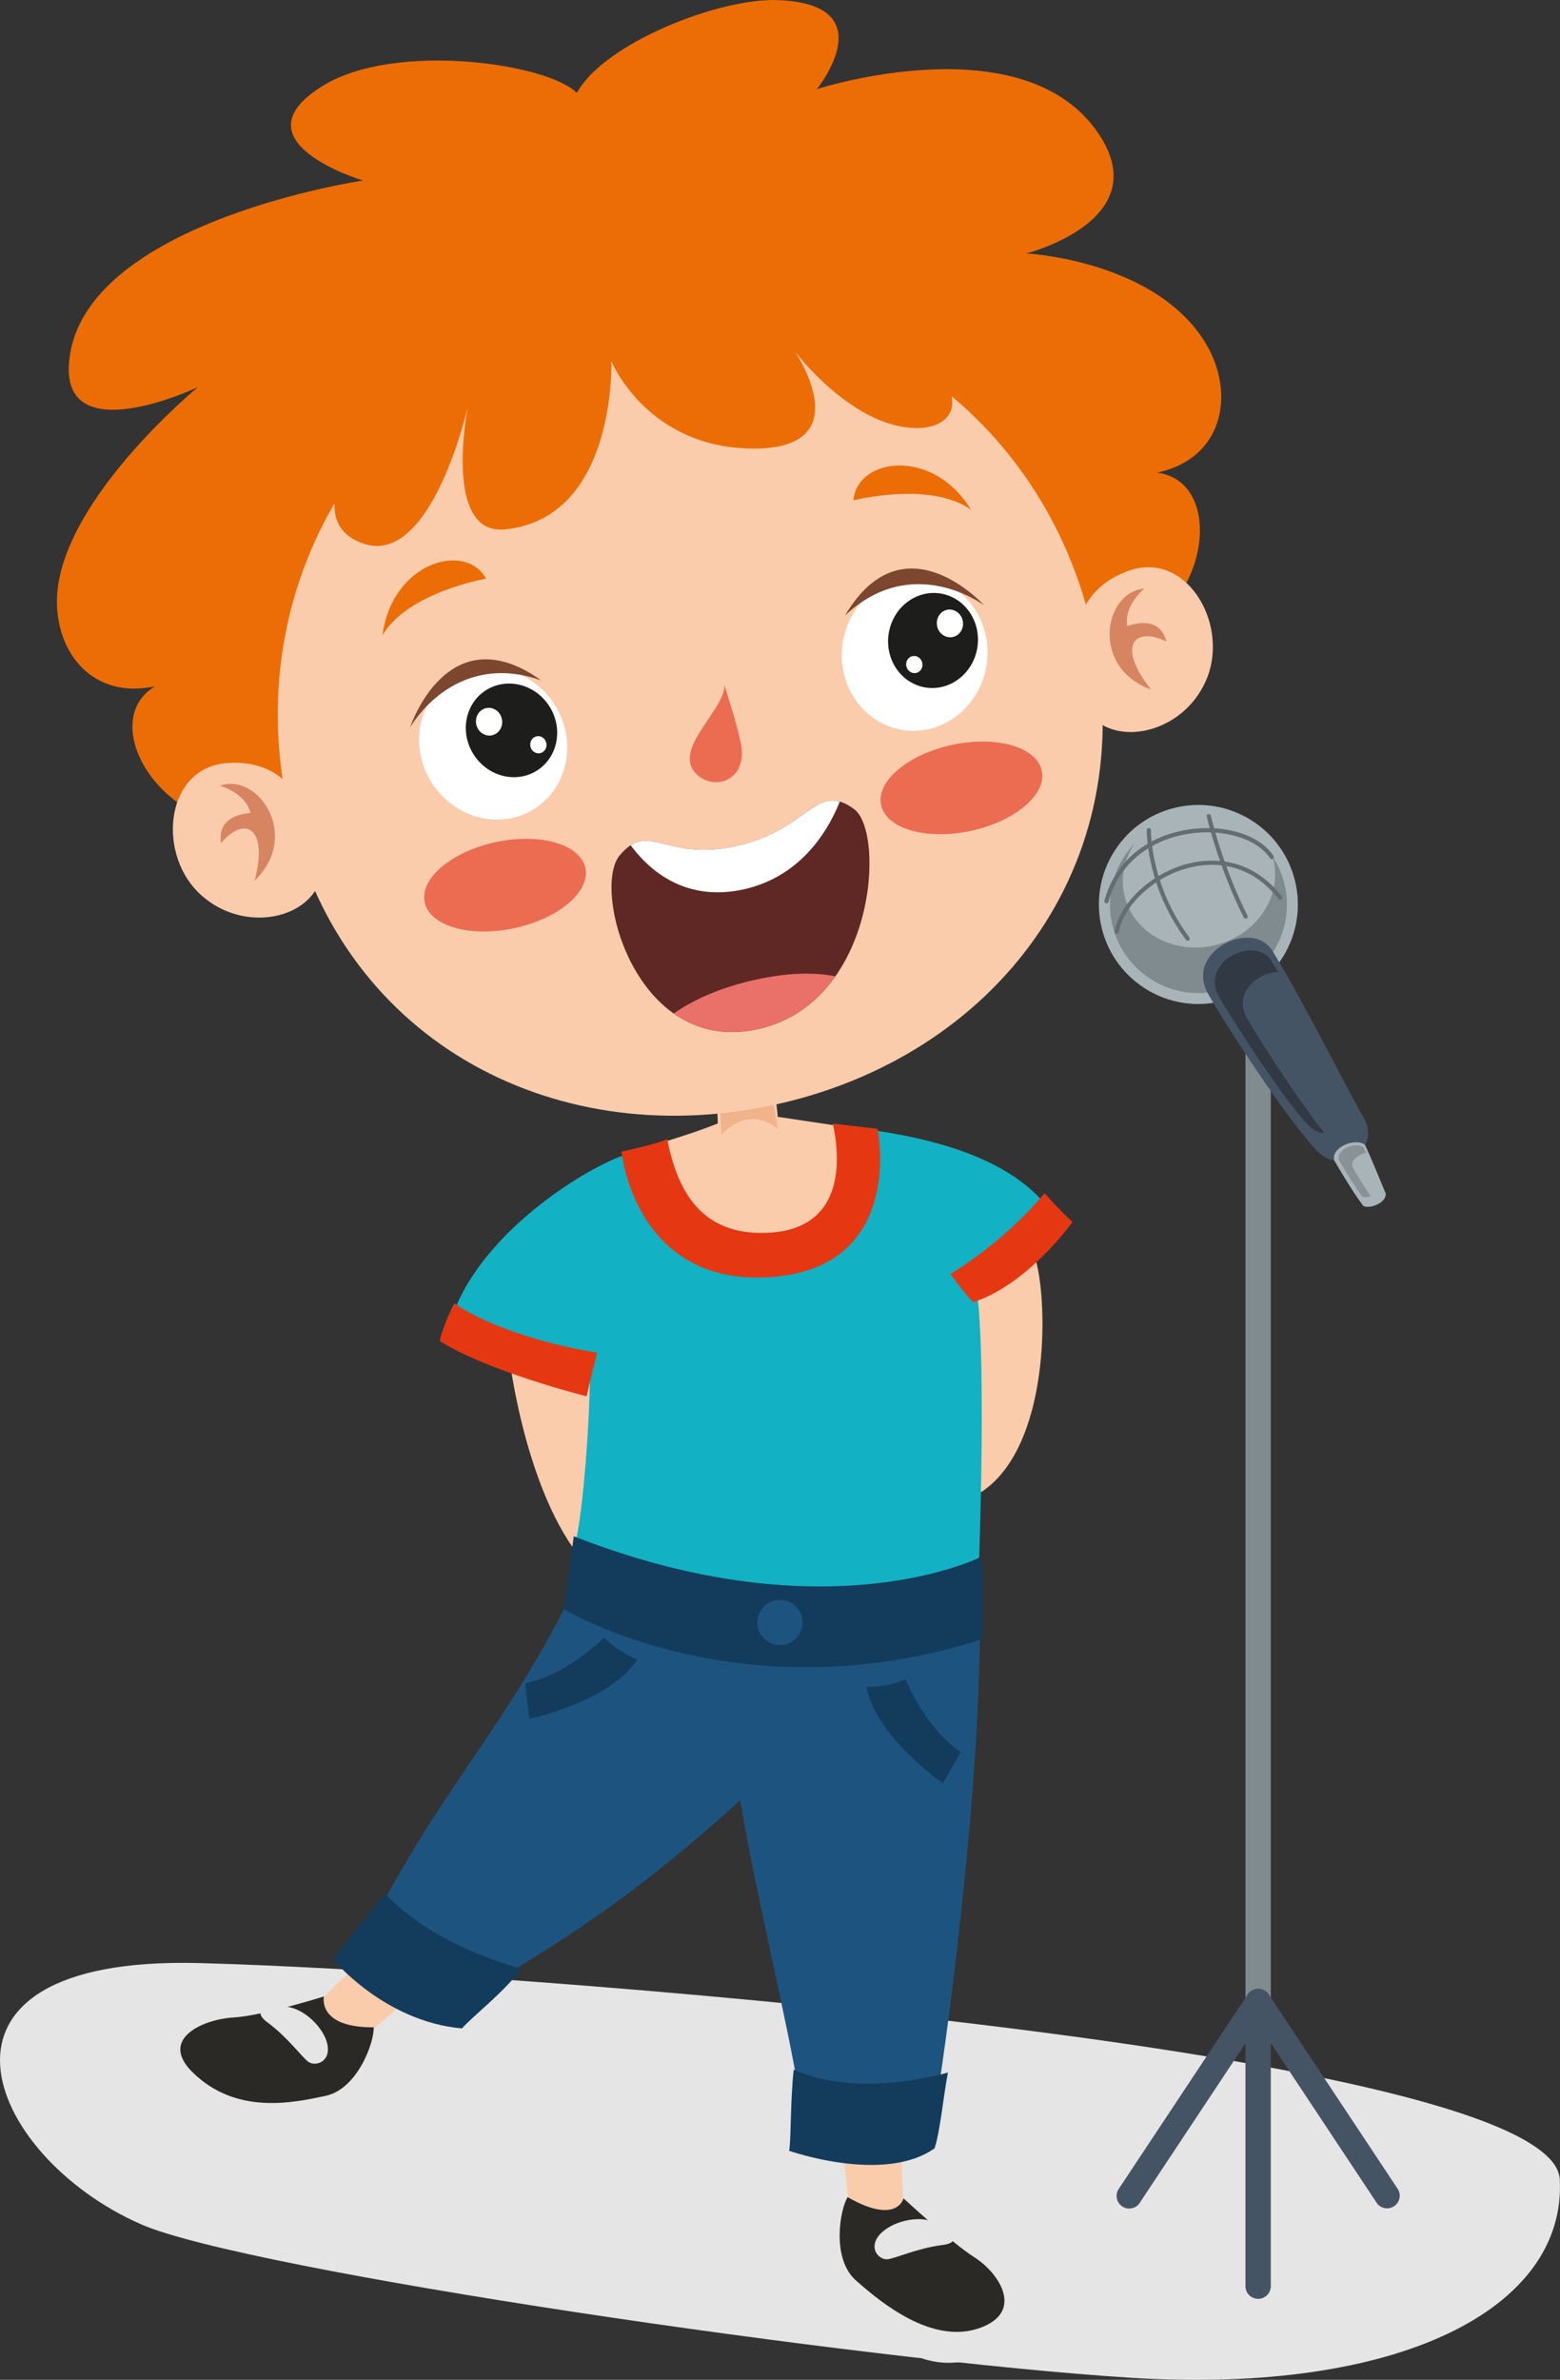 <?xml version="1.0" encoding="UTF-8"?>
<svg xmlns="http://www.w3.org/2000/svg" viewBox="0 0 403.7 615.52">
  <rect x="0" y="0" width="403.7" height="615.52" fill="#333333" stroke="none"/>
  <defs>
    <style>
      .cls-1 {
        fill: #12b1c3;
      }

      .cls-2 {
        fill: #ec6d05;
      }

      .cls-3 {
        fill: #2b2926;
      }

      .cls-4 {
        fill: #133c5c;
      }

      .cls-5 {
        fill: #808b90;
      }

      .cls-6 {
        fill: #fff;
      }

      .cls-7 {
        fill: #faccac;
      }

      .cls-8 {
        fill: #ea7169;
      }

      .cls-9 {
        fill: #a8b4b8;
      }

      .cls-10 {
        fill: #ec6c52;
      }

      .cls-11 {
        fill: #899396;
      }

      .cls-12 {
        isolation: isolate;
      }

      .cls-13 {
        fill: #d78561;
      }

      .cls-14 {
        fill: #455464;
      }

      .cls-15 {
        fill: #7c462f;
      }

      .cls-16 {
        mix-blend-mode: multiply;
      }

      .cls-17 {
        fill: #1d1d1b;
      }

      .cls-18 {
        fill: #646d6f;
      }

      .cls-19 {
        fill: #602824;
      }

      .cls-20 {
        fill: #1d547f;
      }

      .cls-21 {
        fill: #e6e5e5;
      }

      .cls-22 {
        fill: #313a44;
      }

      .cls-23 {
        fill: #f0b38a;
      }

      .cls-24 {
        fill: #e53812;
      }
    </style>
  </defs>
  <g class="cls-12">
    <g id="Capa_2" data-name="Capa 2">
      <g id="Capa_1-2" data-name="Capa 1">
        <g>
          <g class="cls-16">
            <path class="cls-21" d="M36.44,575.26c-40.12-17.58-62-69.54,15.13-67.53,77.14,2,350.37,22.48,352.08,55.97,1.7,33.49-41.72,55.65-111.07,51.28-69.36-4.37-228.66-27.68-256.14-39.71Z"/>
          </g>
          <g>
            <g>
              <g>
                <path class="cls-7" d="M132.06,352.89s4.99,38.93,22.18,54.26c8.17-44.73,6.63-50.08,6.63-50.08l-28.82-4.18Z"/>
                <path class="cls-7" d="M266.38,322.61c4.53,3.07,8.04,51.94-13.76,64.09-1.2-19.53-3.71-56.97-3.71-56.97,0,0,13.57-9.77,17.48-7.13Z"/>
                <g>
                  <path class="cls-7" d="M165.33,297.21s12.44-3.37,20.42-6.65c-.1-8.46-2.72-17.66-2.72-17.66l15.21-3.16s2.64,13.6,3.02,19.12c11.46,1.72,20.32,3.02,20.32,3.02,0,0,17.77,34.16-21.41,36.67-10.31.67-34.96-15.2-34.82-31.34Z"/>
                  <path class="cls-23" d="M186.12,282.89l.61,10.6s6.5-8.01,14.58-1.5c-1.87-10.74-2.55-13.43-2.55-13.43l-12.64,4.32Z"/>
                </g>
                <g>
                  <g>
                    <path class="cls-1" d="M219.57,291.33c16.85,42.9-53.79,48.66-54.96,6.7-6.23.14-39.13,17.95-47.61,42.51,1.44,4.9,28.03,14.91,32.48,15.79,3.25-2.9-.55-1.53,3.21-5.65.23,16.96-2.32,45.98-4.25,49.57,0,0,43.33,24.48,104.79,7.61.02,0,2.52-65.73-1.22-77.68,4.92,1.9,18.62-18.34,20.46-16.01-12.16-18.46-43.27-21.21-52.88-22.84Z"/>
                    <path class="cls-24" d="M215.52,290.61c2.67,12.29,1.37,27.77-17.49,28.26-16.62.44-22.72-10.81-25.36-24.23-4.21,1.71-11.84,3.19-11.84,3.19,0,0,3.42,35.44,39.39,32.41,34.18-2.88,26.89-38.27,26.89-38.27l-11.59-1.37Z"/>
                  </g>
                  <path class="cls-24" d="M277.55,316.03s-11.4,16.16-25.75,20.78c-2.8-3.05-5.86-7.32-5.86-7.32,0,0,13.13-7.49,24.38-20.88,4.08,4.65,7.22,7.42,7.22,7.42Z"/>
                  <path class="cls-24" d="M151.82,361.15s-25.25-6.3-38.02-14.3c.81-4.01,3.76-9.79,3.76-9.79,5.52,4.02,18.8,9.83,36.99,12.81-1.27,4.78-2.74,11.28-2.74,11.28Z"/>
                </g>
                <g>
                  <path class="cls-7" d="M232.8,541.33s.58,23.16,1.28,35.75c-8.32,2.13-13.56.56-13.56.56l-4.27-38.28,16.55,1.96Z"/>
                  <g>
                    <g>
                      <path class="cls-21" d="M217.98,583.39c-1.63,3.63-2.14,10.13,6.3,17.34,8.42,7.21,16.78,13.3,29.46,8.9,10.43-3.62,6.04-15.88,6.04-15.88l-41.8-10.36Z"/>
                      <path class="cls-3" d="M219.36,568.26c-2.04,3.27-4.21,15.98,2.16,21.57,6.34,5.59,19.75,16.81,32.22,12.21,11.35-4.19,4.81-14.13-1.52-18.17-6.32-4.05-18.39-15.29-18.39-15.29,0,0-1.71,7-14.47-.31Z"/>
                    </g>
                    <path class="cls-21" d="M240.82,574.39c-4.74-1.42-11.35.86-13.65,4.16-2.29,3.31.47,5.95,2.45,5.79,1.98-.16,7.73-2.88,14.22-3.68,6.48-.78.78-5.15-3.01-6.27Z"/>
                  </g>
                </g>
                <g>
                  <path class="cls-7" d="M104.92,498.07s-20.27,15.16-27.06,25.79c6.2,5.94,11.54,7.15,11.54,7.15l30.91-26.52-15.39-6.42Z"/>
                  <g>
                    <g>
                      <path class="cls-21" d="M90.47,538.21c-.36,3.96-3.83,10.06-14.72,12.21-10.88,2.15-21.7,1.72-30.66-8.27-7.54-8.4,3.88-15.44,3.88-15.44l41.5,11.5Z"/>
                      <path class="cls-3" d="M96.7,524.35c.17,3.85-4.18,15.99-12.48,17.73-8.27,1.76-23.14,5.03-34.43-6.15-8.85-8.76,3.12-13.71,10.62-14.13,7.49-.42,23.41-5.44,23.41-5.44,0,0-1.83,8.08,12.87,7.98Z"/>
                    </g>
                    <path class="cls-21" d="M74.99,519.15c4.83,1.09,9.46,6.32,9.85,10.33.36,4.01-3.33,4.95-4.97,3.84-1.65-1.11-5.32-6.31-10.58-10.19-5.26-3.86,1.85-4.87,5.7-3.98Z"/>
                  </g>
                </g>
                <g>
                  <path class="cls-20" d="M150.01,407.84c-16.69,35.93-34.03,52.01-52.86,87.96,7.75.8,7.95,15.47,30.82,16.69,20.12-11.98,38.3-23.89,63.56-46.87,4.83,27.9,12.33,57.36,15.42,76.97,20.82.8,35.86-1.72,35.86-1.72,0,0,11.88-76.6,10.77-131.11-11.78,7.11-31.92,13.3-103.56-1.92Z"/>
                  <path class="cls-4" d="M156.38,423.51s-9.64,9.71-20.44,11.83c.22,3.39,1.09,9.24,1.09,9.24,0,0,20.74-4.37,27.89-15.33-5.63-2.35-8.55-5.74-8.55-5.74Z"/>
                  <path class="cls-4" d="M234.33,434.31s5.11,12.7,14.25,18.83c-1.53,3.05-4.6,8.1-4.6,8.1,0,0-17.41-12.06-19.77-24.94,6.11.02,10.12-1.99,10.12-1.99Z"/>
                  <path class="cls-4" d="M134.84,509.16s-22.28-5.52-35.12-19.37c-6.73,7.93-12.22,15.4-13.5,17.02,0,0,13.21,16.03,33.31,17.82,3.04-3.38,11.59-9.96,15.31-15.48Z"/>
                  <path class="cls-4" d="M245.31,536.03s-22.65,6.92-39.92-.73c-.92,8.69-.66,18.97-1.19,20.97,0,0,24.48,8.66,37.64-.62,1.46-4.3,2.22-13.08,3.47-19.62Z"/>
                  <path class="cls-4" d="M148.49,397.35l-2.64,18.82s45.81,27.84,108.31,7.82c.46-17.67-.26-21.33-.26-21.33,0,0-39.98,20.37-105.41-5.32Z"/>
                  <path class="cls-20" d="M207.63,420.35c-.4,3.2-3.31,5.48-6.51,5.08h0c-3.2-.39-5.48-3.31-5.08-6.51h0c.4-3.2,3.31-5.48,6.51-5.08h0c3.2.4,5.48,3.31,5.08,6.51h0Z"/>
                </g>
              </g>
              <g>
                <path class="cls-2" d="M15.13,150.87c3.95-24.32,36.07-50.73,36.07-50.73,0,0-37.42,17.74-33.06-8.61,5.7-34.47,75.8-44.84,75.8-44.84,0,0-33.89-10.13-10.29-24.56,18.7-11.43,58.05-5.75,65.64,1.91C156.15,11.3,185.99-.63,201.51.03c27.64,1.18,9.88,23.02,9.88,23.02,0,0,53.79-17.41,73.05,11.75,14.72,22.28-18.84,30.75-18.84,30.75,0,0,32.25,1.61,45.77,22.2,8.48,12.92,5.89,30.7-11.95,34.5,18.8,2.27,13.67,39.69-15.11,45.39,0,0-68.18,11.63-107.19,16.78-37.72,11.21-104.72,28.38-104.72,28.38-28.61,6.53-48.55-25.55-32.3-35.29-17.84,3.8-27.45-11.37-24.98-26.63Z"/>
                <path class="cls-7" d="M282.91,164.05c12.73,59.8-25.46,109.55-83.05,121.81-57.58,12.26-112.73-17.61-125.46-77.42-12.73-59.8,24.08-116.06,81.66-128.32,57.59-12.26,114.11,24.14,126.85,83.93Z"/>
                <g>
                  <g>
                    <path class="cls-7" d="M278.84,165.38s-1.18-12.45,13.02-17.68c14.99-5.51,26,13.24,20.64,27.31-5.36,14.04-22.48,18.39-30.1,10.23l-3.57-19.86Z"/>
                    <path class="cls-13" d="M296.15,152.25c-10.45.74-14.11,20.37,1.75,26.11-8.86-10.99-4.69-16.57,3.98-12.44-1.1-4.04-4.24-5.97-10.16-4.01-.88-5.48,4.42-9.66,4.42-9.66Z"/>
                  </g>
                  <g>
                    <path class="cls-7" d="M78.01,208.18s-3.98-11.85-19.09-10.84c-15.93,1.07-18.35,22.68-7.74,33.34,10.63,10.64,28.02,7.64,31.66-2.91l-4.83-19.59Z"/>
                    <path class="cls-13" d="M56.86,203.23c9.85-3.58,21.18,12.86,9.03,24.55,3.61-13.64-2.47-17.04-8.7-9.74-.64-4.13,1.43-7.17,7.64-7.8-1.43-5.36-7.97-7.02-7.97-7.02Z"/>
                  </g>
                </g>
                <path class="cls-10" d="M187.45,177.17c.32,6.48-14.38,17.15-6.75,23.47,4.72,3.92,13,.9,10.98-8.59-1.17-5.5-4.23-14.89-4.23-14.89Z"/>
                <g>
                  <path class="cls-10" d="M228.01,208.21c1.31,6.15,11.68,9.15,23.17,6.7,11.48-2.45,19.73-9.42,18.42-15.56-1.31-6.15-11.68-9.15-23.17-6.7-11.48,2.45-19.73,9.41-18.42,15.57Z"/>
                  <path class="cls-10" d="M109.9,233.37c1.31,6.15,11.68,9.15,23.17,6.7,11.48-2.45,19.73-9.42,18.42-15.57-1.31-6.15-11.68-9.15-23.17-6.7-11.49,2.45-19.73,9.42-18.42,15.56Z"/>
                </g>
                <g>
                  <g>
                    <g>
                      <path class="cls-6" d="M218.09,166.21c-1.68,10.88,5.27,21,15.55,22.6,10.28,1.59,19.98-5.94,21.67-16.82,1.69-10.9-5.28-21.01-15.55-22.61-10.28-1.58-19.99,5.95-21.67,16.84Z"/>
                      <path class="cls-17" d="M229.97,163.88c-1.04,6.71,3.25,12.95,9.59,13.94,6.34.98,12.32-3.66,13.37-10.38,1.04-6.72-3.26-12.96-9.59-13.95-6.34-.98-12.32,3.67-13.36,10.38Z"/>
                      <path class="cls-6" d="M242.52,162.02c.45,1.94,2.3,3.15,4.12,2.72,1.82-.43,2.93-2.33,2.49-4.27-.45-1.93-2.3-3.15-4.11-2.74-1.82.44-2.94,2.35-2.49,4.28Z"/>
                      <path class="cls-6" d="M234.56,172.36c.28,1.2,1.42,1.95,2.56,1.69,1.13-.26,1.82-1.45,1.54-2.66-.29-1.19-1.43-1.95-2.56-1.68-1.13.26-1.83,1.45-1.54,2.64Z"/>
                    </g>
                    <path class="cls-15" d="M254.68,156.57s-18.41-13.93-36,2.62c15.18-25.71,36-2.62,36-2.62Z"/>
                  </g>
                  <g>
                    <g>
                      <path class="cls-6" d="M143.43,182.11c5.97,9.25,3.75,21.33-4.98,26.98-8.74,5.64-20.67,2.73-26.65-6.53-5.98-9.26-3.74-21.33,4.98-26.98,8.74-5.64,20.67-2.71,26.65,6.54Z"/>
                      <path class="cls-17" d="M142.12,182.6c3.69,5.71,2.31,13.15-3.07,16.64-5.39,3.48-12.75,1.68-16.44-4.03-3.69-5.71-2.31-13.16,3.07-16.64,5.39-3.48,12.75-1.68,16.44,4.03Z"/>
                      <path class="cls-6" d="M129.9,186.02c.37,1.95-.82,3.82-2.66,4.17-1.84.35-3.62-.94-4.01-2.89-.37-1.94.81-3.81,2.64-4.17,1.85-.34,3.65.95,4.02,2.9Z"/>
                      <path class="cls-6" d="M141.39,192.22c.24,1.21-.5,2.36-1.65,2.59-1.14.22-2.25-.59-2.49-1.8-.21-1.21.5-2.36,1.65-2.58,1.14-.22,2.25.58,2.48,1.79Z"/>
                    </g>
                    <path class="cls-15" d="M106.09,188.23s11.13-20.23,33.94-12.28c-24.34-17.29-33.94,12.28-33.94,12.28Z"/>
                  </g>
                </g>
                <g>
                  <path class="cls-2" d="M125.79,149.67c-5.23-9.65-24.29-4.39-26.8,14.62,6.58-11.15,26.8-14.62,26.8-14.62Z"/>
                  <path class="cls-2" d="M220.87,129.41c.84-10.94,20.39-13.91,30.43,2.43-10.55-7.5-30.43-2.43-30.43-2.43Z"/>
                </g>
                <path class="cls-2" d="M226.61,82.68c26.81,16.69,22.01,27.69,11.33,28.02-17.01.52-32.27-19.87-32.27-19.87,0,0,17.17,25.16-10.52,25.19-27.7.03-36.94-22.6-36.94-22.6,0,0,1.42,40.51-27.47,43.5-16.31,1.69-9.67-31.75-9.67-31.75,0,0-9.32,41.38-26.95,35.45-27.5-9.25,26.27-65.61,61.62-71.61,35.35-6.01,70.87,13.67,70.87,13.67Z"/>
                <g>
                  <path class="cls-19" d="M160.36,221.25c7.61-9.14,11.77,1.7,30.28-2.45,18.9-4.23,20.45-16.86,30.4-9.52,8.12,5.98,5.65,50.59-25.38,57-31.26,6.43-42.55-36.34-35.3-45.04Z"/>
                  <path class="cls-8" d="M216.18,252.53c-4.65,6.6-11.33,11.86-20.52,13.75-8.61,1.77-15.71-.2-21.32-4.15,5.04-3.51,11.94-6.68,21.04-8.71,8.68-1.93,15.55-1.96,20.8-.9Z"/>
                  <path class="cls-6" d="M163.2,218.62c6.1-3.93,11.34,3.79,27.44.18,16.29-3.65,19.69-13.52,26.69-11.48-4.27,10.56-12.28,20.1-25.39,22.81-13,2.68-22.54-3.16-28.73-11.51Z"/>
                </g>
              </g>
            </g>
            <g>
              <g>
                <path class="cls-5" d="M328.86,517.47c0,1.81-1.47,3.28-3.28,3.28h0c-1.81,0-3.28-1.47-3.28-3.28v-251.39c0-1.81,1.47-3.28,3.28-3.28h0c1.81,0,3.28,1.47,3.28,3.28v251.39Z"/>
                <path class="cls-14" d="M328.86,591.29c0,1.81-1.47,3.28-3.28,3.28h0c-1.81,0-3.28-1.47-3.28-3.28v-69.05c0-1.81,1.47-3.28,3.28-3.28h0c1.81,0,3.28,1.47,3.28,3.28v69.05Z"/>
                <path class="cls-14" d="M295.11,569.5c-.86,1.59-2.85,2.18-4.44,1.32h0c-1.59-.86-2.18-2.85-1.32-4.44l33.33-50.25c.86-1.59,2.85-2.18,4.44-1.32h0c1.59.86,2.18,2.85,1.31,4.44l-33.33,50.25Z"/>
                <path class="cls-14" d="M356.07,569.45c.86,1.59,2.85,2.18,4.44,1.32h0c1.59-.86,2.18-2.85,1.32-4.44l-33.33-50.25c-.86-1.59-2.85-2.18-4.44-1.32h0c-1.59.86-2.18,2.85-1.32,4.44l33.33,50.25Z"/>
              </g>
              <g>
                <g>
                  <path class="cls-9" d="M316.26,258.93c-13.8,3.4-27.75-5.05-31.14-18.85-3.4-13.81,5.04-27.75,18.85-31.14,13.8-3.4,27.75,5.05,31.15,18.85,3.39,13.81-5.05,27.75-18.86,31.14Z"/>
                  <path class="cls-5" d="M291.04,231.8c2.35,9.59,12.88,15.24,23.5,12.63,10.63-2.61,17.33-12.5,14.97-22.09-.09-.34-.21-.67-.31-1.01,1.41,2.14,2.51,4.54,3.16,7.17,3.02,12.27-4.49,24.68-16.77,27.69-12.28,3.02-24.67-4.49-27.69-16.76-1.96-7.95.52-15.93,5.83-21.4-2.77,4.02-3.89,8.93-2.7,13.77Z"/>
                  <path class="cls-18" d="M285.88,233.41c.07.11.18.19.31.22.29.08.58-.1.66-.38,2.46-9.33,10.16-15.9,20.6-17.59,8.92-1.45,17.82,1.19,21.19,6.27.01.02.03.04.04.06h0c.16.25.49.32.74.15.27-.18.3-.54.11-.81-3.65-5.5-12.79-8.27-22.26-6.74-10.88,1.76-18.9,8.63-21.47,18.38-.04.16,0,.31.07.44Z"/>
                  <path class="cls-18" d="M288.49,241.31c.08.12.19.2.34.23.29.06.57-.13.64-.42,1.52-7.44,9.55-14.65,18.67-16.8,5.14-1.21,14.94-1.75,22.7,8.19.18.23.52.27.76.09.23-.19.29-.45.09-.76-8.13-10.41-18.4-9.83-23.79-8.57-9.5,2.23-17.88,9.81-19.48,17.63-.03.15,0,.29.08.4Z"/>
                  <path class="cls-18" d="M321.9,237.36c.15.23.45.31.69.19.26-.14.37-.46.24-.72-6.46-12.78-9.46-25.72-9.49-25.85-.07-.3-.36-.47-.65-.4-.29.07-.47.35-.4.64.03.13,3.06,13.19,9.58,26.09,0,.02.02.04.03.05Z"/>
                  <path class="cls-18" d="M305.26,240.74c.52.78,1.07,1.57,1.66,2.35.18.24.52.29.75.11.24-.18.3-.47.11-.75-10.13-13.54-9.95-27.61-9.94-27.75.01-.29-.22-.54-.53-.55-.3,0-.54.22-.55.52,0,.14-.18,12.99,8.5,26.06Z"/>
                </g>
                <g>
                  <path class="cls-14" d="M329.22,245.86c-5.13-8.3-22.86.22-16.55,11.26,6.3,11.03,23.35,36.5,29.05,41.39,5.69,4.89,15.77-1.63,11.15-9.49-4.62-7.85-15.43-29.9-23.64-43.16Z"/>
                  <path class="cls-22" d="M322.72,263.35c-3.67-6.42,2.58-11.8,8.03-11.95-.59-1-1.16-1.96-1.72-2.87-4.21-6.81-18.74.18-13.57,9.23,5.17,9.05,19.15,29.94,23.82,33.95,1.03.88,2.25,1.3,3.47,1.36-6.13-7.7-15.89-22.49-20.02-29.72Z"/>
                </g>
                <g>
                  <path class="cls-9" d="M353.26,296.12c-2.51-1.97-8.84.6-8,3.99,3.65,6.18,4.94,8.22,7.49,11.75,1.58.96,6.01-.69,5.86-3.13-1.39-3.36-3.67-8.98-5.35-12.61Z"/>
                  <path class="cls-11" d="M349.97,301.82c-.44-1.76,1.55-3.24,3.55-3.65-.22-.49-.43-.97-.63-1.41-2.02-1.58-7.11.48-6.44,3.21,2.94,4.97,3.98,6.61,6.03,9.45.5.3,1.37.28,2.23.01-1.34-1.94-2.47-3.8-4.73-7.62Z"/>
                </g>
              </g>
            </g>
          </g>
        </g>
      </g>
    </g>
  </g>
</svg>